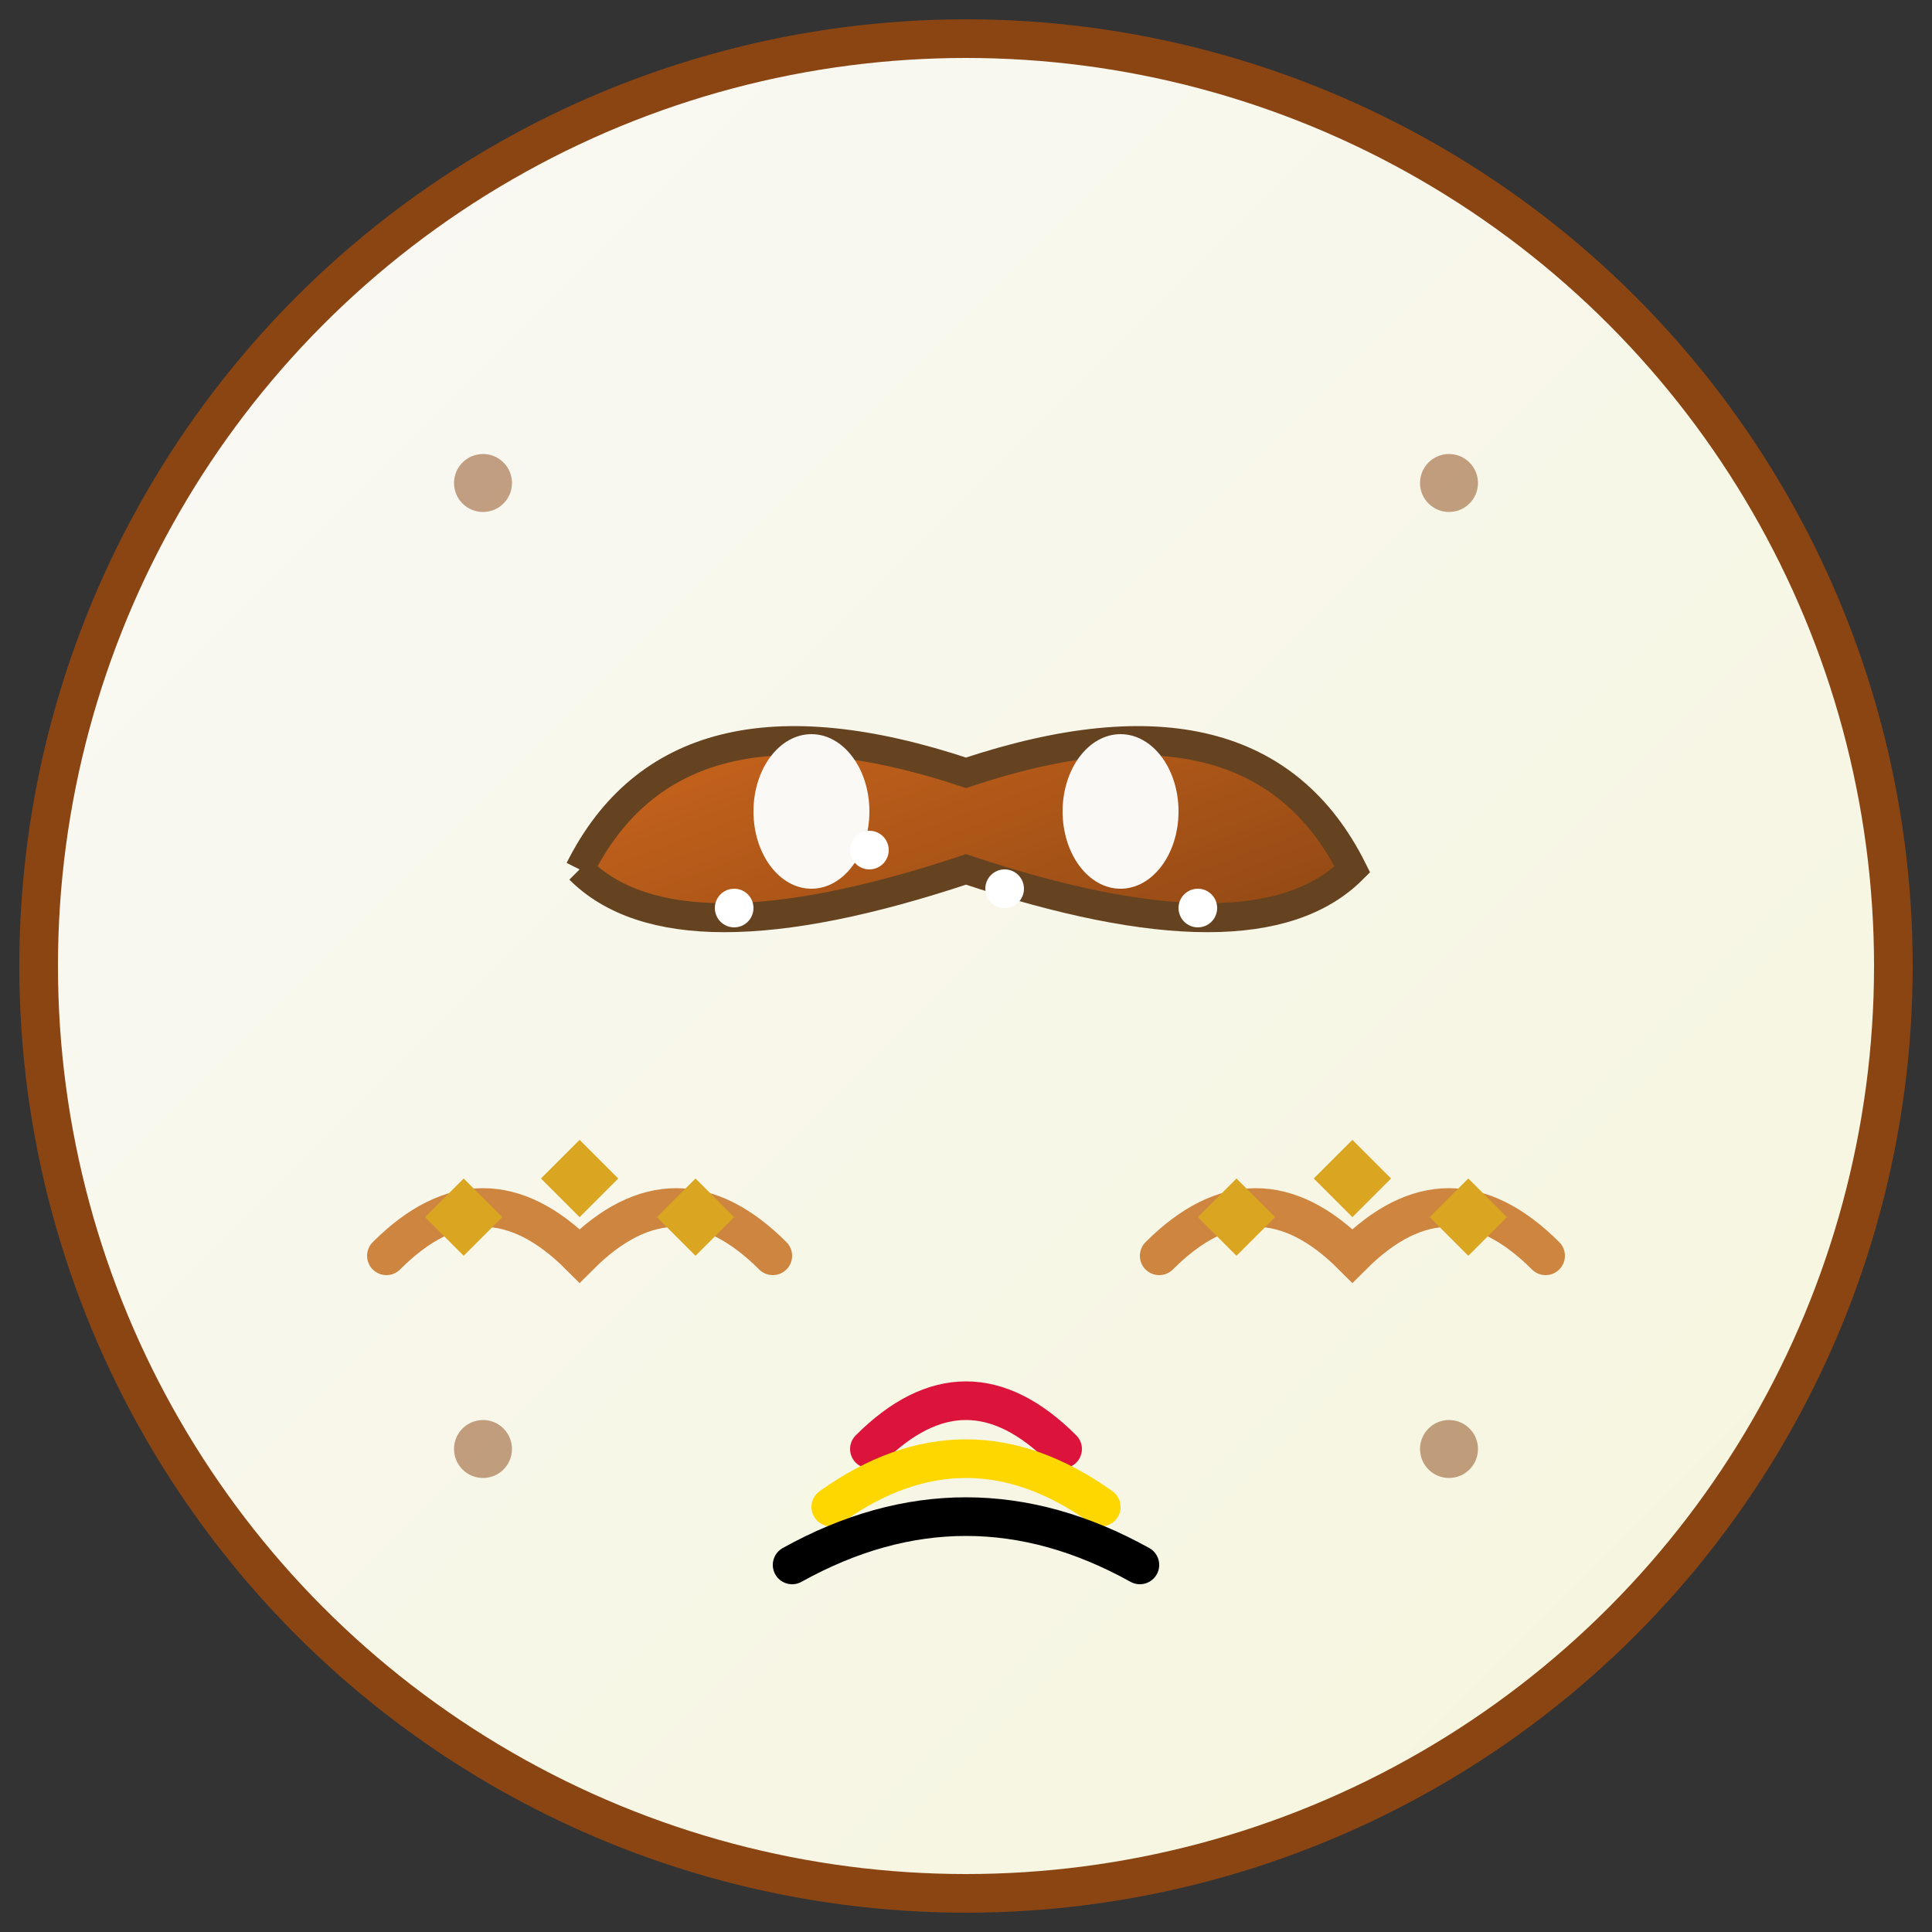 <svg xmlns="http://www.w3.org/2000/svg" viewBox="0 0 100 100" width="100" height="100">
    <rect x="0" y="0" width="100" height="100" fill="#333333" stroke="none"/>
    <defs>
        <linearGradient id="bgGradient" x1="0%" y1="0%" x2="100%" y2="100%">
            <stop offset="0%" style="stop-color:#FAF9F6;stop-opacity:1" />
            <stop offset="100%" style="stop-color:#F5F5DC;stop-opacity:1" />
        </linearGradient>
        <linearGradient id="breadGradient" x1="0%" y1="0%" x2="100%" y2="100%">
            <stop offset="0%" style="stop-color:#D2691E;stop-opacity:1" />
            <stop offset="100%" style="stop-color:#8B4513;stop-opacity:1" />
        </linearGradient>
    </defs>
    
    <!-- Background circle -->
    <circle cx="50" cy="50" r="48" fill="url(#bgGradient)" stroke="#8B4513" stroke-width="2"/>
    
    <!-- Traditional German bread/pretzel shape -->
    <path d="M30 45 Q35 35 50 40 Q65 35 70 45 Q65 50 50 45 Q35 50 30 45" 
          fill="url(#breadGradient)" stroke="#654321" stroke-width="1.5"/>
    
    <!-- Pretzel holes -->
    <ellipse cx="42" cy="42" rx="3" ry="4" fill="#FAF9F6"/>
    <ellipse cx="58" cy="42" rx="3" ry="4" fill="#FAF9F6"/>
    
    <!-- Salt crystals on pretzel -->
    <circle cx="38" cy="47" r="1" fill="#FFFFFF"/>
    <circle cx="45" cy="44" r="1" fill="#FFFFFF"/>
    <circle cx="52" cy="46" r="1" fill="#FFFFFF"/>
    <circle cx="62" cy="47" r="1" fill="#FFFFFF"/>
    
    <!-- Hand-drawn style wheat decoration -->
    <path d="M20 65 Q25 60 30 65 Q35 60 40 65" 
          fill="none" stroke="#CD853F" stroke-width="2" stroke-linecap="round"/>
    <path d="M60 65 Q65 60 70 65 Q75 60 80 65" 
          fill="none" stroke="#CD853F" stroke-width="2" stroke-linecap="round"/>
    
    <!-- Wheat grains -->
    <path d="M22 63 L24 61 L26 63 L24 65 Z" fill="#DAA520"/>
    <path d="M28 61 L30 59 L32 61 L30 63 Z" fill="#DAA520"/>
    <path d="M34 63 L36 61 L38 63 L36 65 Z" fill="#DAA520"/>
    
    <path d="M62 63 L64 61 L66 63 L64 65 Z" fill="#DAA520"/>
    <path d="M68 61 L70 59 L72 61 L70 63 Z" fill="#DAA520"/>
    <path d="M74 63 L76 61 L78 63 L76 65 Z" fill="#DAA520"/>
    
    <!-- Traditional German colors accent -->
    <path d="M45 75 Q50 70 55 75" fill="none" stroke="#DC143C" stroke-width="2" stroke-linecap="round"/>
    <path d="M43 78 Q50 73 57 78" fill="none" stroke="#FFD700" stroke-width="2" stroke-linecap="round"/>
    <path d="M41 81 Q50 76 59 81" fill="none" stroke="#000000" stroke-width="2" stroke-linecap="round"/>
    
    <!-- Decorative dots -->
    <circle cx="25" cy="25" r="1.5" fill="#8B4513" opacity="0.5"/>
    <circle cx="75" cy="25" r="1.5" fill="#8B4513" opacity="0.5"/>
    <circle cx="25" cy="75" r="1.5" fill="#8B4513" opacity="0.5"/>
    <circle cx="75" cy="75" r="1.5" fill="#8B4513" opacity="0.5"/>
</svg>
